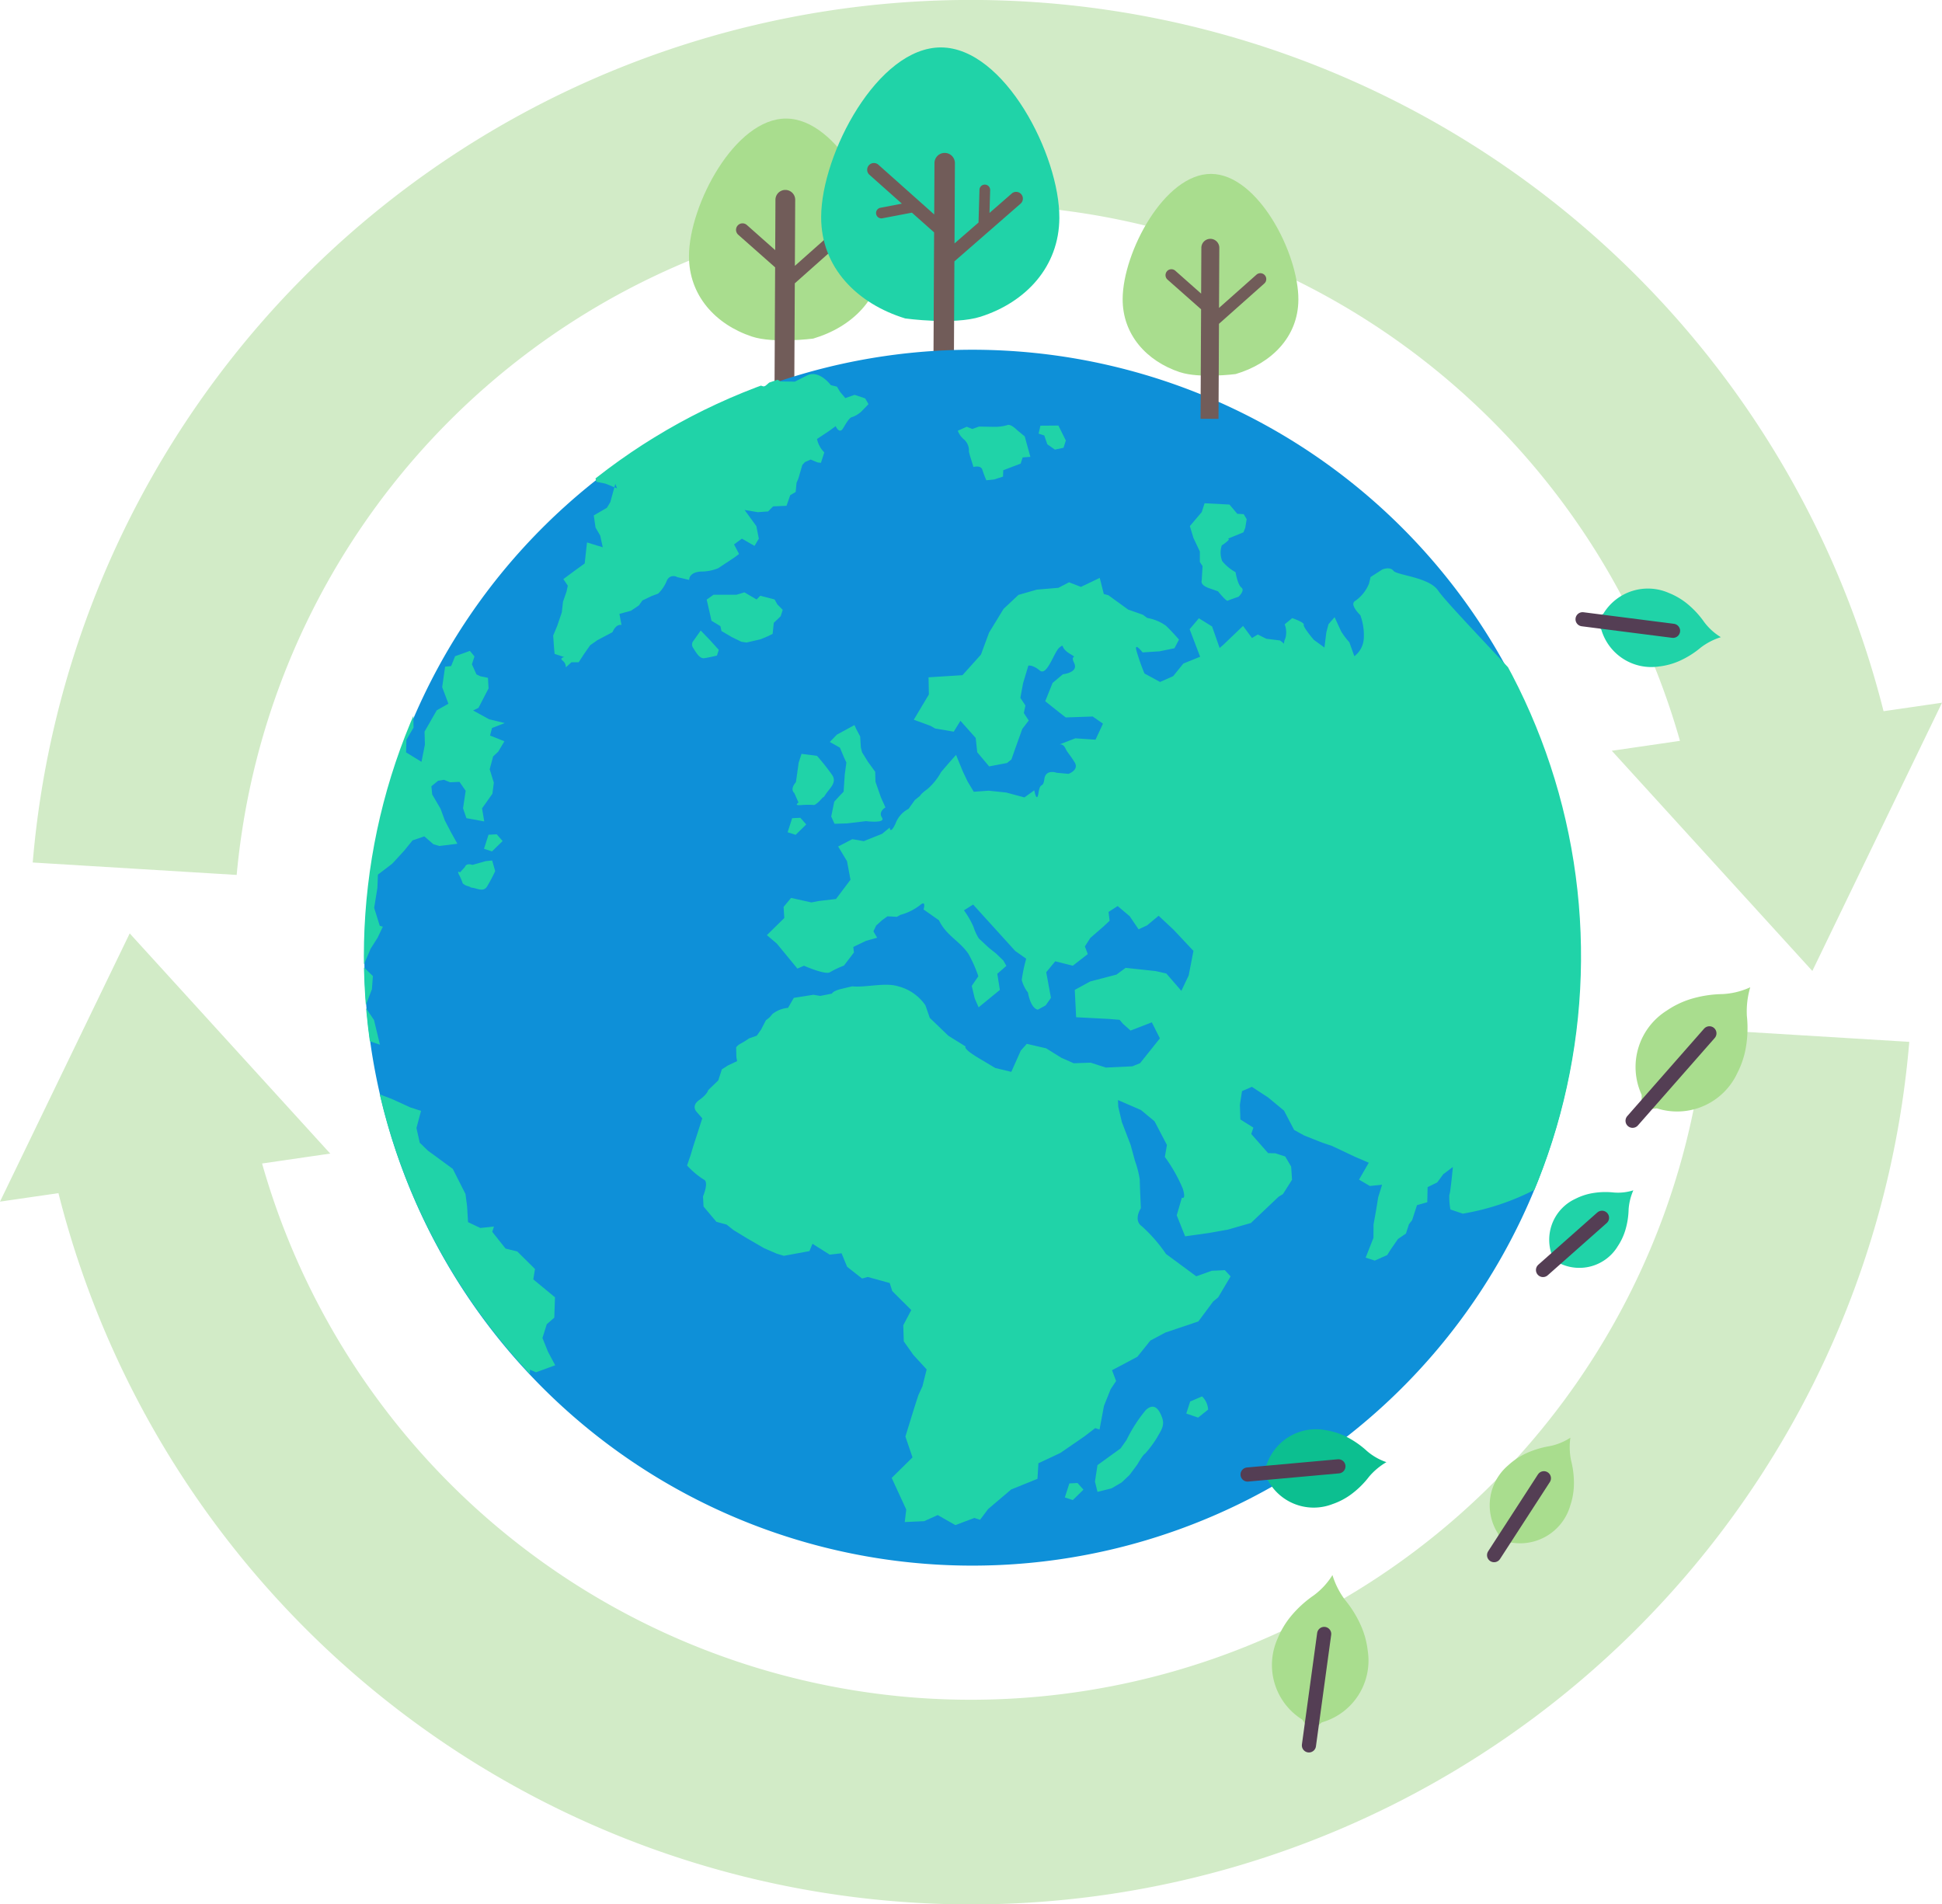 <svg id="그룹_34714" data-name="그룹 34714" xmlns="http://www.w3.org/2000/svg" xmlns:xlink="http://www.w3.org/1999/xlink" width="206" height="202" viewBox="0 0 206 202">
  <defs>
    <clipPath id="clip-path">
      <rect id="사각형_4975" data-name="사각형 4975" width="206" height="202" fill="none"/>
    </clipPath>
    <clipPath id="clip-path-2">
      <path id="패스_42083" data-name="패스 42083" d="M129.8,86.423a64.556,64.556,0,1,0,21.5-3.7,64.616,64.616,0,0,0-21.5,3.7" transform="translate(-86.664 -82.723)" fill="none"/>
    </clipPath>
  </defs>
  <g id="그룹_34709" data-name="그룹 34709">
    <g id="그룹_34708" data-name="그룹 34708" clip-path="url(#clip-path)">
      <path id="패스_42059" data-name="패스 42059" d="M112.039,21.844a78.256,78.256,0,0,1,70.483,56.74l-7.23,1.052,21.271,23.356,13.755-28.452-6.2.9A99.855,99.855,0,0,0,7.788,91.488l21.635,1.318a78.24,78.24,0,0,1,82.616-70.962" transform="translate(-4.317 0)" fill="#68bc45" opacity="0.3"/>
      <path id="패스_42060" data-name="패스 42060" d="M98.279,302.985A78.255,78.255,0,0,1,27.8,246.244l7.229-1.051-21.27-23.356L0,250.289l6.2-.9A99.855,99.855,0,0,0,202.53,233.341L180.9,232.023a78.24,78.24,0,0,1-82.616,70.962" transform="translate(0 -122.829)" fill="#68bc45" opacity="0.3"/>
      <path id="패스_42061" data-name="패스 42061" d="M170.683,51.3c-3.876-1.285-6.7-4.371-6.681-8.559.028-5.4,4.865-14.593,10.317-14.565s10.2,9.264,10.173,14.667c-.022,4.388-3.2,7.453-7.316,8.672,0,0-4.2.543-6.492-.214" transform="translate(-90.918 -15.599)" fill="#a9dd8e"/>
      <path id="패스_42062" data-name="패스 42062" d="M175.377,48.916a.688.688,0,0,1,.971-.062l3.012,2.67.026-5.343a1.047,1.047,0,1,1,2.095.011l-.035,7,4.373-3.882a.689.689,0,1,1,.9,1.043l-5.281,4.692-.055,11.084-2.095-.01.064-12.767-3.914-3.462a.693.693,0,0,1-.06-.976" transform="translate(-97.129 -24.992)" fill="#715c59"/>
      <path id="패스_42063" data-name="패스 42063" d="M212.387,39.831c4.8-1.537,8.318-5.3,8.344-10.47.033-6.662-5.817-18.055-12.543-18.089s-12.691,11.3-12.724,17.962c-.026,5.412,3.856,9.231,8.917,10.785,0,0,5.179.721,8.007-.187" transform="translate(-108.359 -6.241)" fill="#20d3a8"/>
      <path id="패스_42064" data-name="패스 42064" d="M221.73,40.647l-2.362,2.062.071-2.426a.567.567,0,0,0-1.134-.027l-.1,3.467-2.547,2.22.042-8.513a1.084,1.084,0,1,0-2.168-.011l-.028,5.451-5.948-5.3a.715.715,0,0,0-.943,1.073l3.461,3.079-2.3.444a.567.567,0,0,0,.219,1.112l3.146-.6,2.354,2.094-.085,17.189a12.433,12.433,0,0,0,2.168.011l.07-14.126,7.016-6.118a.714.714,0,0,0-.934-1.081" transform="translate(-114.407 -20.121)" fill="#715c59"/>
      <path id="패스_42065" data-name="패스 42065" d="M211.957,125.825a64.486,64.486,0,1,0-39.344,82.382,64.451,64.451,0,0,0,39.344-82.382" transform="translate(-48.044 -45.802)" fill="#0e90d8"/>
    </g>
  </g>
  <g id="그룹_34711" data-name="그룹 34711" transform="translate(38.477 36.876)">
    <g id="그룹_34710" data-name="그룹 34710" clip-path="url(#clip-path-2)">
      <path id="패스_42066" data-name="패스 42066" d="M87.614,193.9l-.944-1.4.72-1.862.106-1.4-1.05-1.009.813-1.9.734-1.16L88.552,184l-.329-.1L87.63,182l.343-2.116.055-1.41,1.521-1.16,1.253-1.363.9-1.108,1.247-.426.962.835.636.186,1.913-.237-.667-1.19-.671-1.29-.448-1.231-.888-1.518L93.7,169.1l.711-.581.624-.1.646.261,1-.043.655.949-.278,1.855.357,1.046,1.891.346-.232-1.385,1.1-1.554.15-1.17-.439-1.426.365-1.36.54-.506.656-1.1-1.524-.609.211-.8,1.348-.524-1.656-.4-1.7-.937.572-.28,1.067-2.059L99.7,157.6l-.8-.163-.42-.2L98,156.166l.269-.836-.486-.587-1.568.565-.424,1.049-.636.059-.311,2.171.661,1.76-1.238.7-1.293,2.258.038,1.381-.364,1.827-1.633-1.005.036-1.342.752-1.276-.013-1.328-.156-.77q-1.222,2.856-2.2,5.87a66.035,66.035,0,0,0-2.623,29.164l.442.353.99.337Z" transform="translate(-86.417 -122.578)" fill="#20d3a8"/>
      <path id="패스_42067" data-name="패스 42067" d="M107.513,285.737l.457-1.456.8-.7.072-2.158-2.3-1.9.179-1.1-1.881-1.861-1.238-.305-1.414-1.778.18-.56-1.448.151-1.3-.616-.1-1.688-.171-1.3L98,267.8l-2.632-1.926-.87-.844-.35-1.563.485-1.819-1.141-.368-1.931-.883-1.668-.635c2.547,11.175,8.474,25.058,16.218,33.446l.076-4.107.636.278,2.043-.745-.769-1.441Z" transform="translate(-88.449 -180.692)" fill="#20d3a8"/>
      <path id="패스_42068" data-name="패스 42068" d="M116.814,198.307l-.867.047-.48,1.492.849.274,1.124-1.1Z" transform="translate(-102.603 -146.686)" fill="#20d3a8"/>
      <path id="패스_42069" data-name="패스 42069" d="M188.062,194.422l-.48,1.491.849.274,1.125-1.1-.626-.708Z" transform="translate(-142.511 -144.51)" fill="#20d3a8"/>
      <path id="패스_42070" data-name="패스 42070" d="M253.9,352.416l-.481,1.49.848.274,1.126-1.1-.626-.708Z" transform="translate(-178.943 -231.942)" fill="#20d3a8"/>
      <path id="패스_42071" data-name="패스 42071" d="M251.252,146.147c-3.463-3.726-7.219-7.642-7.9-8.657-.953-1.411-4.354-1.605-4.73-2.089s-1.184-.136-1.184-.136l-1.244.8-.164.689a4.117,4.117,0,0,1-1.518,1.879c-.543.393.594,1.478.594,1.478a6.111,6.111,0,0,1,.368,2.467,2.541,2.541,0,0,1-1,1.887l-.533-1.485a7.557,7.557,0,0,1-.854-1.13c-.187-.386-.707-1.527-.707-1.527l-.648.741-.231.871-.2,1.609-1.129-.821s-1.153-1.344-1.066-1.6-1.223-.7-1.223-.7l-.8.657a2.334,2.334,0,0,1,.067,1.5,1.153,1.153,0,0,0-.133.55l-.421-.337-1.465-.181-.9-.453-.615.375-.949-1.285-2.069,1.98-.415.362-.8-2.28-1.4-.874L217,141.6l1.114,2.919-1.781.724-1.081,1.338-1.389.614-1.654-.9a22.723,22.723,0,0,1-.87-2.493c-.192-.848.671.258.671.258l1.8-.117,1.582-.325.478-.919s-.772-.9-1.393-1.477a4.773,4.773,0,0,0-1.972-.815l-.463-.342-1.565-.55-2.1-1.522-.481-.127-.431-1.709-1.994.954-1.259-.488-1.133.586-2.281.191-1.957.561-1.582,1.488-1.534,2.511-.862,2.334-1.958,2.181-3.6.227.035,1.818-1.6,2.682,1.783.653.482.277,1.972.335.713-1.15,1.617,1.818.163,1.517,1.263,1.5,1.9-.362.466-.377.4-1.149.749-2.087.685-.891-.521-.794.169-.8-.537-.815.291-1.559.557-1.854s.428-.125,1.214.516,1.521-2.014,2.1-2.45,0,0,1.045.646,0,0,.5,1.014-1.194,1.189-1.194,1.189l-1.094.916-.779,1.943s1.386,1.118,2.178,1.722l2.857-.1,1.089.759-.791,1.7-2.14-.146-1.685.649s.388-.1.624.4.5.7.992,1.508-.655,1.212-.655,1.212l-1.248-.113s-1.164-.429-1.314.659-.427.217-.616,1.439-.454-.238-.454-.238l-1.045.753-1.937-.519-1.854-.194-1.583.112-.643-1.067-.526-1.106-.419-1.024-.291-.71s-.751.828-1.59,1.825a6.529,6.529,0,0,1-1.435,1.787c-.755.545-.784.72-.784.72l-.557.447-.679.946a2.82,2.82,0,0,0-1.364,1.536c-.592,1.259-.627.444-.627.444l-.814.667-1.938.774-1.217-.21-1.5.777.941,1.561.366,1.965-1.535,2.041-1.836.215-.777.152-2.152-.48-.794.953.074,1.179-1.847,1.816,1.062.905,2.172,2.642.7-.3s2.293,1.006,2.758.686a9.788,9.788,0,0,1,1.479-.7l1.062-1.388-.068-.589,1.343-.648,1.192-.334-.4-.674.289-.616.656-.589.546-.391,1.005.053.371-.207a5.881,5.881,0,0,0,2.037-1c.753-.665.415.428.415.428l1.633,1.146c.773,1.619,2.154,2.164,3.12,3.551a14.215,14.215,0,0,1,1.057,2.385l-.7,1.026.323,1.341.407.932,2.255-1.849-.273-1.709.963-.842-.32-.562-.756-.732-.8-.639-1.043-.971a5.435,5.435,0,0,1-.567-1.223,8.921,8.921,0,0,0-1.015-1.761l.974-.615,4.466,4.925,1.166.82a16.214,16.214,0,0,0-.475,2.246,3.6,3.6,0,0,0,.661,1.349s.253,1.65,1.047,1.811l.825-.452.565-.8-.5-2.722.956-1.158,1.864.468,1.587-1.233-.307-.811.576-.9,1.405-1.221.641-.6-.11-.937.964-.626,1.276,1.078.946,1.392.91-.426,1.213-1.015,1.588,1.483,2.107,2.245-.505,2.6-.779,1.637-1.594-1.841-1.142-.257-3.174-.34-.973.715-2.788.73-1.634.893.145,2.9,3.467.18,1.142.093.382.447.783.692,2.255-.871.855,1.7-2.1,2.631-.819.334-2.815.132-1.615-.52-1.791.063-1.3-.575-1.629-1.011-2.048-.473-.637.715-1.008,2.257-1.7-.41-1.759-1.049c-1.759-1.05-1.384-1.232-1.384-1.232l-1.835-1.139-1.967-1.894-.464-1.334a5.023,5.023,0,0,0-2.9-2.019c-1.383-.431-3.369.148-4.871.006l-1.048.246c-1.047.247-1.092.524-1.092.524l-1.248.244-.725-.12-2.079.328-.61,1.061a3.1,3.1,0,0,0-1.663.657,2.612,2.612,0,0,1-.684.651l-.512.99-.454.651-.822.286a8.018,8.018,0,0,1-.882.551,1.443,1.443,0,0,0-.489.4l.026,1.05.078.415-.954.448-.665.423L167,189.459l-1.066,1.026s-.084.443-.956,1.054-.3,1.227-.3,1.227l.626.712-.29.9-.215.671-.2.611-.284.885-.25.842-.375,1.094a8.66,8.66,0,0,0,1.767,1.491c.595.237-.076,1.789-.076,1.789l.056,1.073,1.364,1.623,1.084.295.732.582,1.4.853,1.844,1.068,1.328.576.766.234,2.714-.5.327-.777,1.827,1.152,1.255-.146.588,1.435,1.587,1.243.6-.163,2.331.64.272.856,2.016,2.012-.848,1.613.055,1.712,1.019,1.44,1.408,1.532-.446,1.79-.432.933-.444,1.372-.932,3.025.752,2.214-2.208,2.175,1.543,3.352-.157,1.328,2.058-.091,1.438-.648,1.872,1.064,2.018-.758.6.194.862-1.144,2.44-2.072,2.789-1.129.1-1.653,2.322-1.088,2.539-1.746,1.163-.892.459.149.471-2.506.712-1.776.575-.863-.431-1.144,2.686-1.426,1.381-1.721,1.588-.849,3.5-1.178,1.578-2.121.528-.436,1.316-2.223-.608-.658-1.383.061-1.652.587-3.208-2.367a16.24,16.24,0,0,0-2.542-2.921c-.971-.661-.126-1.932-.126-1.932s-.12-2.539-.113-3.034a10.752,10.752,0,0,0-.515-2l-.458-1.683-.93-2.427-.381-1.617-.032-.711,2.434,1.053,1.447,1.2,1.314,2.512-.221,1.266a16.6,16.6,0,0,1,1.9,3.358c.383,1.248-.092.957-.092.957l-.548,1.88.891,2.229,2.509-.353,2.034-.362,2.436-.7,2.937-2.787.459-.277.965-1.521-.093-1.4-.631-1.07-1.05-.339-.762-.016-1.79-2.03.226-.675-1.379-.865-.052-1.571.226-1.439,1.045-.453,1.724,1.127,1.684,1.395,1.074,2.051,1.066.589,1.934.766,1.013.339,2.405,1.136,1.5.645-1.033,1.794,1.144.673,1.3-.129-.41,1.324-.238,1.455-.257,1.433-.011,1.426-.827,2.094.968.312,1.315-.583.385-.606.76-1.1.847-.577.32-.991.335-.427.516-1.593,1.094-.313.032-1.6,1.02-.5.641-.868,1.02-.772s-.268,2.876-.376,2.952a7.1,7.1,0,0,0,.116,1.558l.78.262.533.181a26.089,26.089,0,0,0,7.708-2.582c.742-1.767,1.419-3.579,2.019-5.437,5.555-17.236,3.052-34.529-4.461-49.433" transform="translate(-129.286 -111.733)" fill="#20d3a8"/>
      <path id="패스_42072" data-name="패스 42072" d="M265.953,334.642a15.693,15.693,0,0,0-2.015,3.133l-.639.912-2.451,1.773-.267,1.743.267,1.093,1.507-.379,1.059-.624.833-.788.832-1.117s.6-1.061.81-1.138a11.732,11.732,0,0,0,1.259-1.683c.407-.732.854-1.27.57-2.1-.5-1.437-1.139-1.414-1.765-.831" transform="translate(-182.908 -221.926)" fill="#20d3a8"/>
      <path id="패스_42073" data-name="패스 42073" d="M282.679,332.356l-.411,1.277,1.256.427,1.061-.848a2.117,2.117,0,0,0-.642-1.4Z" transform="translate(-194.909 -220.569)" fill="#20d3a8"/>
      <path id="패스_42074" data-name="패스 42074" d="M201.024,175.251l-.127-.506-.074-1.173-.4-.753-.206-.454-1.867,1.017-.749.773,1.075.608.467,1.112.217.461-.174,1.309-.118,1.783-.417.429-.576.634-.322,1.569.348.774,1.316-.039,2.016-.24s2.139.274,1.706-.37.365-1.086.365-1.086l-.473-1.054-.583-1.663-.031-1.065-.77-1.058Z" transform="translate(-148.057 -132.331)" fill="#20d3a8"/>
      <path id="패스_42075" data-name="패스 42075" d="M191.044,184.626s.245-.06.732-.6.079.085.491-.543,1.206-1.226.7-2.018a24.462,24.462,0,0,0-1.625-2.056L189.7,179.2l-.3.932-.291,2.066c-.691.792-.176,1.153-.176,1.153l.45,1.016s-.56.334.272.268a8.349,8.349,0,0,1,1.39-.008" transform="translate(-143.156 -136.112)" fill="#20d3a8"/>
      <path id="패스_42076" data-name="패스 42076" d="M110.887,207.425c.517.092,1.121.441,1.489-.118a17.466,17.466,0,0,0,.876-1.648l-.32-1.133-.682.068-1.41.4c-.7-.228-.791.212-.791.212l-.528.584s-.37-.271-.1.253a6.037,6.037,0,0,1,.388.908,1.339,1.339,0,0,0,.593.31c.485.166-.033.076.485.166" transform="translate(-99.202 -150.128)" fill="#20d3a8"/>
      <path id="패스_42077" data-name="패스 42077" d="M147.585,109.946a4.775,4.775,0,0,0,1.811-.35l1.7-1.124.521-.392-.533-1.013.835-.61,1.339.768.456-.77-.262-1.328-.734-1.007-.513-.705,1.394.232,1.1-.076.527-.538,1.426-.062.394-1.127.576-.338.091-.971.2-.464.412-1.427.28-.309.611-.269.732.305.355.044.356-1.109a2.853,2.853,0,0,1-.774-1.422l1.389-.924.591-.438s.386.881.773.251.689-1.189,1.01-1.224a2.87,2.87,0,0,0,.936-.569l.764-.795-.355-.607-1.123-.375-.983.344-.562-.672L162,90.332l-.65-.159s-1.235-1.677-2.524-1.024l-1.289.652-1.563-.022a.729.729,0,0,0-1.056.036l-.609.523-1.221-.365c-.131.052-.261.107-.393.161l-.253.375a1.993,1.993,0,0,0-.378-.112,65.824,65.824,0,0,0-15.74,9.417l.155.609.949.192.965.39.1-.359.18.473-.279-.113-.436,1.582-.362.595-1.39.809.187,1.287.493.846.272,1.245-1.671-.513-.244,2.229-.969.7-1.294.958.472.7-.14.64-.37,1.064-.126,1.126-.486,1.427-.431,1.038.1,1.4.052.542,1.02.335s-.538.1-.171.377a.9.9,0,0,1,.347.713l.587-.536.771,0,.562-.869.661-.946.757-.527,1.606-.855c.414-.942.955-.758.955-.758l-.217-1.18,1.224-.332.832-.562.384-.533,1-.477.668-.246a3.925,3.925,0,0,0,.917-1.368.758.758,0,0,1,1.1-.382l1.275.3s-.077-.808,1.251-.89" transform="translate(-111.698 -86.196)" fill="#20d3a8"/>
      <path id="패스_42078" data-name="패스 42078" d="M174.8,145.52l.559-.276.121-1.168.731-.7.219-.677-.572-.581-.295-.524-1.518-.392-.39.395-1.291-.757-.838.255-2.438,0-.724.515.374,1.634.131.61.949.573.115.516,1.079.636,1.018.5.564.085,1.5-.352Z" transform="translate(-131.878 -114.885)" fill="#20d3a8"/>
      <path id="패스_42079" data-name="패스 42079" d="M228.686,102.633a1.558,1.558,0,0,1,.491,1.255l.095.389.388,1.251s.781-.224.943.289.42,1.119.42,1.119l.828-.083.944-.308.025-.672,1.846-.705.213-.658.818-.057-.6-2.173-.8-.657s-.7-.73-1.071-.53a4.887,4.887,0,0,1-1.539.174l-1.447-.025-.7.254-.593-.237-.949.425a2.216,2.216,0,0,0,.689.949" transform="translate(-164.876 -92.869)" fill="#20d3a8"/>
      <path id="패스_42080" data-name="패스 42080" d="M248.119,103.212l.806.565.913-.194.247-.769-.789-1.59-1.909.015-.189.844.6.194Z" transform="translate(-175.502 -92.961)" fill="#20d3a8"/>
      <path id="패스_42081" data-name="패스 42081" d="M284.179,124.8l0,1.114.288.433-.093,1.556s-.194.446.767.782l.962.337s.874,1.083,1.031,1,1.14-.418,1.14-.418.727-.66.314-.978-.624-1.634-.624-1.634a4.777,4.777,0,0,1-1.409-1.167,2.408,2.408,0,0,1-.038-1.7c.011.017.1-.014.524-.368.646-.532-.47-.075.646-.532l1.116-.458.194-.48.149-.914-.314-.531-.681-.041-.828-.978-2.641-.14-.3.933-1.261,1.488.376,1.256Z" transform="translate(-195.381 -103.178)" fill="#20d3a8"/>
      <path id="패스_42082" data-name="패스 42082" d="M165.8,149.907l-.767,1.086a.609.609,0,0,0-.035.757c.279.428.663,1.156,1.158,1.093s1.366-.279,1.366-.279l.194-.606-.94-1.038Z" transform="translate(-129.948 -119.902)" fill="#20d3a8"/>
    </g>
  </g>
  <g id="그룹_34713" data-name="그룹 34713">
    <g id="그룹_34712" data-name="그룹 34712" clip-path="url(#clip-path)">
      <path id="패스_42084" data-name="패스 42084" d="M273.314,62.368c-3.527-1.17-6.1-3.977-6.078-7.787.025-4.917,4.426-13.275,9.386-13.25s9.279,8.427,9.254,13.343c-.02,3.992-2.912,6.781-6.656,7.889,0,0-3.825.494-5.906-.2" transform="translate(-148.149 -22.885)" fill="#a9dd8e"/>
      <path id="패스_42085" data-name="패스 42085" d="M277.584,60.2a.626.626,0,0,1,.884-.056l2.741,2.429.024-4.861a.953.953,0,1,1,1.906.01l-.032,6.369,3.977-3.531a.626.626,0,1,1,.818.949l-4.8,4.268-.049,10.083-1.906-.009.058-11.614-3.561-3.15a.63.63,0,0,1-.055-.887" transform="translate(-153.798 -31.429)" fill="#715c59"/>
      <path id="패스_42086" data-name="패스 42086" d="M386.174,148.164a7.427,7.427,0,0,0,2.1-.576,9.58,9.58,0,0,0,2.276-1.426,6.956,6.956,0,0,1,2.128-1.1,6.286,6.286,0,0,1-1.774-1.615,9.719,9.719,0,0,0-1.834-1.966,7.469,7.469,0,0,0-1.885-1.1,5.523,5.523,0,0,0-6.967,2.19,10.755,10.755,0,0,1-1.163.707,10.875,10.875,0,0,1,.944.976,5.524,5.524,0,0,0,6.174,3.908" transform="translate(-210.139 -77.475)" fill="#20d3a8"/>
      <line id="선_1329" data-name="선 1329" x1="9.597" y1="1.226" transform="translate(167.873 65.686)" fill="none" stroke="#543e54" stroke-linecap="round" stroke-linejoin="round" stroke-width="1.5"/>
      <path id="패스_42087" data-name="패스 42087" d="M375.987,288.893a6.4,6.4,0,0,0,.823-1.692,8.374,8.374,0,0,0,.372-2.291,6.062,6.062,0,0,1,.5-2.011,5.428,5.428,0,0,1-2.055.233,8.235,8.235,0,0,0-2.316.074,6.419,6.419,0,0,0-1.784.6,4.783,4.783,0,0,0-2.548,5.774,9.05,9.05,0,0,1-.2,1.158,9.159,9.159,0,0,1,1.168-.057,4.765,4.765,0,0,0,6.045-1.789" transform="translate(-204.424 -156.639)" fill="#20d3a8"/>
      <line id="선_1330" data-name="선 1330" x1="6.257" y2="5.54" transform="translate(163.677 129.173)" fill="none" stroke="#543e54" stroke-linecap="round" stroke-linejoin="round" stroke-width="1.5"/>
      <path id="패스_42088" data-name="패스 42088" d="M363.123,348.935a7.438,7.438,0,0,0,.4-2.152,9.7,9.7,0,0,0-.3-2.682,7.047,7.047,0,0,1-.072-2.407,6.218,6.218,0,0,1-2.227.9,9.753,9.753,0,0,0-2.572.806,7.513,7.513,0,0,0-1.807,1.23,5.558,5.558,0,0,0-1.054,7.261,10.771,10.771,0,0,1,.131,1.361,10.946,10.946,0,0,1,1.293-.43,5.539,5.539,0,0,0,6.212-3.89" transform="translate(-196.57 -189.193)" fill="#a9dd8e"/>
      <line id="선_1331" data-name="선 1331" x1="5.283" y2="8.157" transform="translate(158.487 156.802)" fill="none" stroke="#543e54" stroke-linecap="round" stroke-linejoin="round" stroke-width="1.5"/>
      <path id="패스_42089" data-name="패스 42089" d="M312.962,382.4a9.1,9.1,0,0,0-.684-2.6,11.781,11.781,0,0,0-1.728-2.823,8.591,8.591,0,0,1-1.334-2.635,7.683,7.683,0,0,1-2.005,2.168,11.849,11.849,0,0,0-2.435,2.24,9.1,9.1,0,0,0-1.369,2.31,6.822,6.822,0,0,0,2.614,8.617,13.342,13.342,0,0,1,.857,1.441,13.542,13.542,0,0,1,1.21-1.152,6.812,6.812,0,0,0,4.875-7.568" transform="translate(-167.874 -207.27)" fill="#a9dd8e"/>
      <line id="선_1332" data-name="선 1332" x1="1.617" y2="11.823" transform="translate(138.846 173.316)" fill="none" stroke="#543e54" stroke-linecap="round" stroke-linejoin="round" stroke-width="1.5"/>
      <path id="패스_42090" data-name="패스 42090" d="M400.1,243.743a9.5,9.5,0,0,0,.894-2.634,12.226,12.226,0,0,0,.12-3.427,8.93,8.93,0,0,1,.358-3.039,7.97,7.97,0,0,1-2.971.723,12.3,12.3,0,0,0-3.381.535,9.5,9.5,0,0,0-2.5,1.212,7.062,7.062,0,0,0-2.669,8.935,13.775,13.775,0,0,1-.086,1.735,13.968,13.968,0,0,1,1.7-.3,7.04,7.04,0,0,0,8.533-3.738" transform="translate(-215.812 -129.92)" fill="#a9dd8e"/>
      <line id="선_1333" data-name="선 1333" x1="8.15" y2="9.277" transform="translate(173.177 109.607)" fill="none" stroke="#543e54" stroke-linecap="round" stroke-linejoin="round" stroke-width="1.5"/>
      <path id="패스_42091" data-name="패스 42091" d="M307.318,347.636a7.316,7.316,0,0,0,1.93-1.014,9.478,9.478,0,0,0,1.914-1.884A7.09,7.09,0,0,1,313,343.2a6.241,6.241,0,0,1-2.078-1.193,9.667,9.667,0,0,0-2.215-1.525,7.476,7.476,0,0,0-2.074-.662,5.521,5.521,0,0,0-6.333,3.64,10.615,10.615,0,0,1-.984.941,10.385,10.385,0,0,1,1.131.753,5.519,5.519,0,0,0,6.868,2.482" transform="translate(-165.935 -188.105)" fill="#0cbf90"/>
      <line id="선_1334" data-name="선 1334" x1="9.636" y2="0.87" transform="translate(132.338 155.537)" fill="none" stroke="#543e54" stroke-linecap="round" stroke-linejoin="round" stroke-width="1.5"/>
    </g>
  </g>
</svg>
